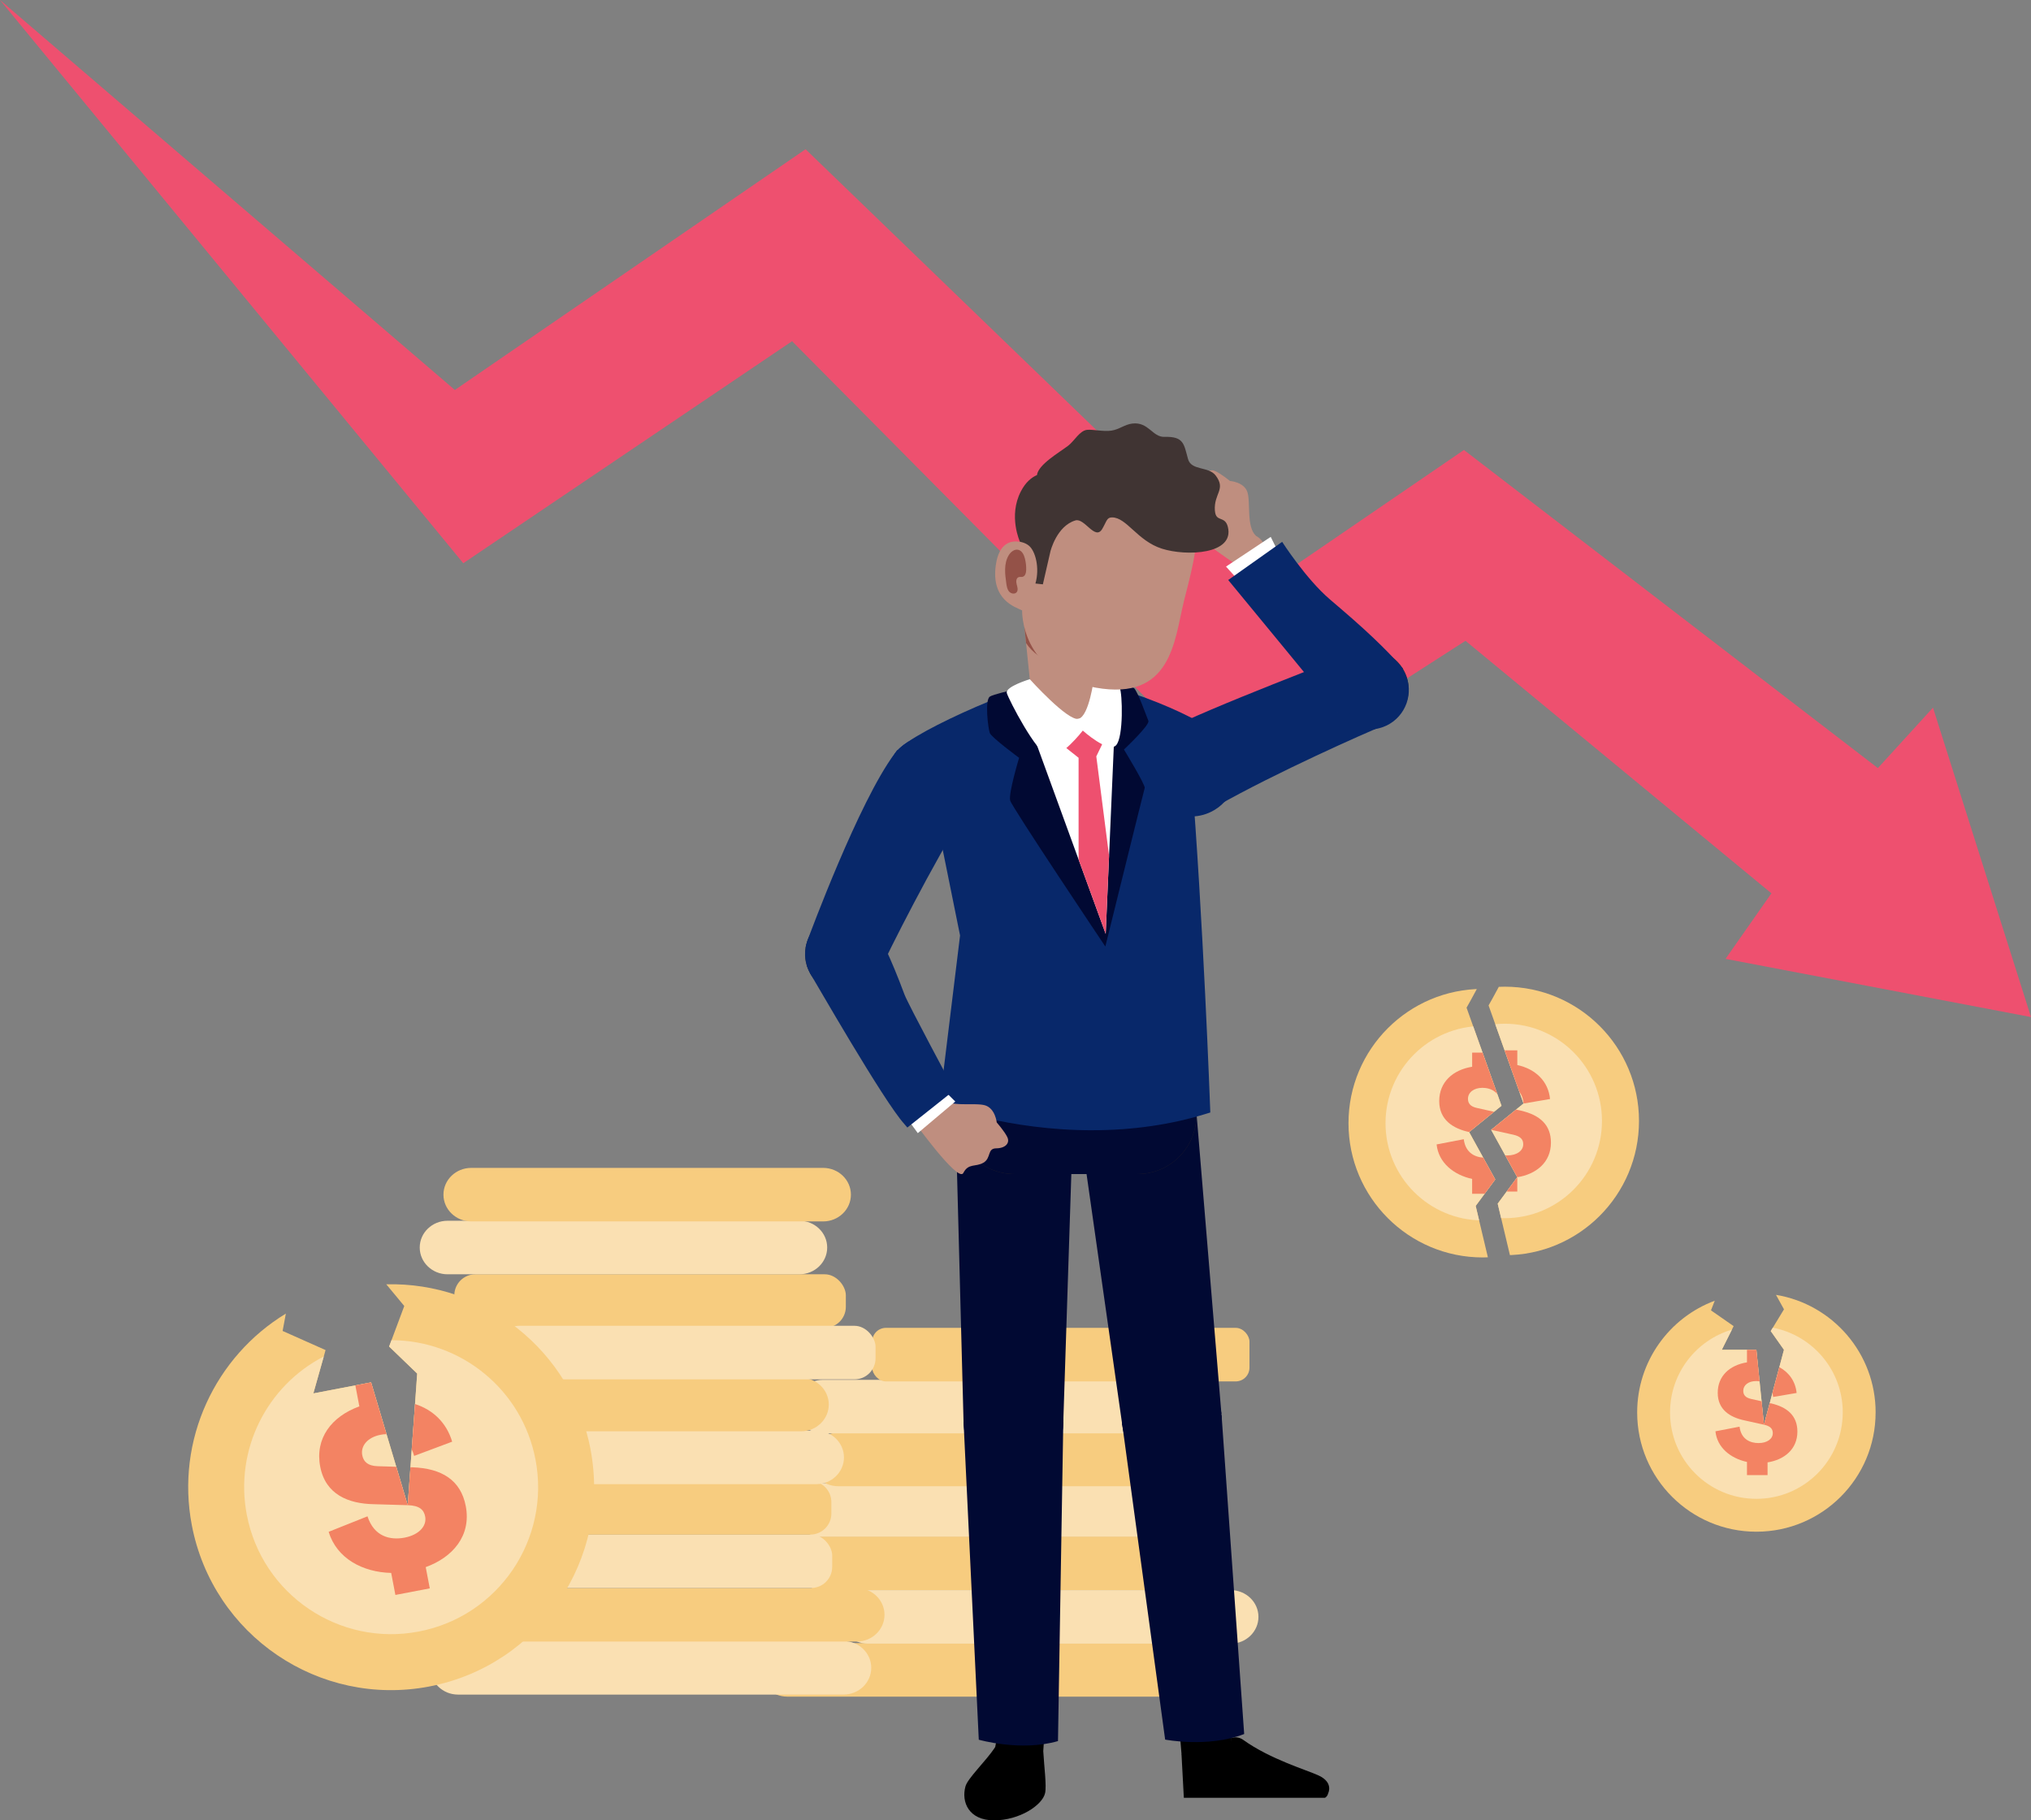 <?xml version="1.0" encoding="UTF-8"?>
<svg id="Layer_2" data-name="Layer 2" xmlns="http://www.w3.org/2000/svg" xmlns:xlink="http://www.w3.org/1999/xlink" viewBox="0 0 821.05 735.8">
  <rect x="0" y="0" width="821.05" height="735.8" fill="#808080" stroke="none"/>
  <defs>
    <style>
      .cls-1 {
        fill: #302624;
      }

      .cls-1, .cls-2, .cls-3, .cls-4, .cls-5, .cls-6, .cls-7, .cls-8, .cls-9, .cls-10, .cls-11, .cls-12, .cls-13, .cls-14, .cls-15, .cls-16 {
        stroke-width: 0px;
      }

      .cls-2 {
        fill: #fbc0a4;
      }

      .cls-3 {
        fill: #f8e8d8;
      }

      .cls-4 {
        fill: #3e3533;
      }

      .cls-6 {
        fill: #bf8e7f;
      }

      .cls-7 {
        fill: #945248;
      }

      .cls-8 {
        fill: none;
      }

      .cls-17 {
        clip-path: url(#clippath-1);
      }

      .cls-9 {
        fill: #010933;
      }

      .cls-10 {
        fill: #403433;
      }

      .cls-11 {
        fill: #08286a;
      }

      .cls-12 {
        fill: #fff;
      }

      .cls-18 {
        clip-path: url(#clippath);
      }

      .cls-13 {
        fill: #f7cc7f;
      }

      .cls-14 {
        fill: #f38363;
      }

      .cls-15 {
        fill: #ee506f;
      }

      .cls-16 {
        fill: #fae0b2;
      }
    </style>
    <clipPath id="clippath">
      <path class="cls-8" d="m611.99,385.64c.59,1.78-10.22,20.77-10.22,20.77l14.13,39.64-13.09,10.63,10.56,19.15-7.91,10.7,6.53,27.48,46.89-10.27,30.86-79.18-52.82-42.49-24.93,3.56Z"/>
    </clipPath>
    <clipPath id="clippath-1">
      <path class="cls-8" d="m603.09,386.55c.59,1.78-10.22,20.77-10.22,20.77l14.13,39.64-13.09,10.63,10.56,19.15-7.91,10.7,6.53,27.48-83.13-21.33,4.2-78.89,39.17-31.72,39.77,3.56Z"/>
    </clipPath>
  </defs>
  <g id="Layer_1-2" data-name="Layer 1">
    <g>
      <path class="cls-13" d="m474.08,685.8h-155.79c-6.21,0-11.24-4.85-11.24-10.82h0c0-5.98,5.03-10.82,11.24-10.82h155.79c6.21,0,11.24,4.85,11.24,10.82h0c0,5.98-5.03,10.82-11.24,10.82Z"/>
      <path class="cls-16" d="m497.5,664.38h-146.66c-6.21,0-11.24-4.85-11.24-10.82h0c0-5.98,5.03-10.82,11.24-10.82h146.66c6.21,0,11.24,4.85,11.24,10.82h0c0,5.98-5.03,10.82-11.24,10.82Z"/>
      <rect class="cls-13" x="325.33" y="621.07" width="162.26" height="21.65" rx="5.57" ry="5.57"/>
      <rect class="cls-16" x="324.72" y="599.48" width="162.54" height="21.65" rx="5.56" ry="5.56"/>
      <path class="cls-13" d="m481.11,600.75h-142.24c-6.21,0-11.24-4.85-11.24-10.82h0c0-5.98,5.03-10.82,11.24-10.82h142.24c6.21,0,11.24,4.85,11.24,10.82h0c0,5.98-5.03,10.82-11.24,10.82Z"/>
      <path class="cls-16" d="m474.97,579.38h-142.24c-6.21,0-11.24-4.85-11.24-10.82h0c0-5.98,5.03-10.82,11.24-10.82h142.24c6.21,0,11.24,4.85,11.24,10.82h0c0,5.98-5.03,10.82-11.24,10.82Z"/>
      <rect class="cls-13" x="352.59" y="536.73" width="152.52" height="21.65" rx="5.56" ry="5.56"/>
    </g>
    <path class="cls-16" d="m340.97,684.97h-155.79c-6.21,0-11.24-4.85-11.24-10.82h0c0-5.98,5.03-10.82,11.24-10.82h155.79c6.21,0,11.24,4.85,11.24,10.82h0c0,5.98-5.03,10.82-11.24,10.82Z"/>
    <path class="cls-13" d="m346.33,663.54h-146.66c-6.21,0-11.24-4.85-11.24-10.82h0c0-5.98,5.03-10.82,11.24-10.82h146.66c6.21,0,11.24,4.85,11.24,10.82h0c0,5.98-5.03,10.82-11.24,10.82Z"/>
    <rect class="cls-16" x="174.16" y="620.23" width="162.26" height="21.65" rx="8.51" ry="8.51"/>
    <path class="cls-13" d="m182.06,598.65h145.52c4.7,0,8.51,3.81,8.51,8.51v4.62c0,4.7-3.81,8.51-8.51,8.51h-145.52c-4.7,0-8.51-3.81-8.51-8.51v-4.62c0-4.7,3.81-8.51,8.51-8.51Z"/>
    <path class="cls-16" d="m329.94,599.92h-142.24c-6.21,0-11.24-4.85-11.24-10.82h0c0-5.98,5.03-10.82,11.24-10.82h142.24c6.21,0,11.24,4.85,11.24,10.82h0c0,5.98-5.03,10.82-11.24,10.82Z"/>
    <path class="cls-13" d="m323.8,578.55h-142.24c-6.21,0-11.24-4.85-11.24-10.82h0c0-5.98,5.03-10.82,11.24-10.82h142.24c6.21,0,11.24,4.85,11.24,10.82h0c0,5.98-5.03,10.82-11.24,10.82Z"/>
    <rect class="cls-13" x="183.66" y="515.08" width="158.28" height="21.65" rx="8.51" ry="8.51"/>
    <rect class="cls-16" x="201.43" y="535.9" width="152.52" height="21.65" rx="8.51" ry="8.51"/>
    <path class="cls-16" d="m323.16,515.08h-142.24c-6.21,0-11.24-4.85-11.24-10.82h0c0-5.98,5.03-10.82,11.24-10.82h142.24c6.21,0,11.24,4.85,11.24,10.82h0c0,5.98-5.03,10.82-11.24,10.82Z"/>
    <path class="cls-13" d="m332.75,493.71h-142.24c-6.21,0-11.24-4.85-11.24-10.82h0c0-5.98,5.03-10.82,11.24-10.82h142.24c6.21,0,11.24,4.85,11.24,10.82h0c0,5.98-5.03,10.82-11.24,10.82Z"/>
    <polygon class="cls-15" points="759.15 310.47 591.81 181.88 509.72 238.03 325.66 60.32 183.88 157.63 0 0 187.28 227.66 320.2 137.92 499.51 318.7 592.44 259.02 716.11 361.09 697.56 387.58 821.05 411.11 781.43 286.04 759.15 310.47"/>
    <g>
      <g>
        <circle class="cls-6" cx="504.49" cy="222.89" r="7.11" transform="translate(-44.18 166.75) rotate(-17.99)"/>
        <path class="cls-6" d="m507.72,216.55c-3.96-3.59-2.07-13.75-3.48-17.75-1.41-4.01-7.03-4.39-7.03-4.39,0,0-3.62-2.99-6.03-4.03-2.42-1.04-4.4.97-4.3,4.63.1,3.66-3.82,2.05-5.56,5.29-1.74,3.24.15,5.99-3.85,8.22-4,2.23,22.44,19.79,22.44,19.79l7.81-11.75Z"/>
      </g>
      <g>
        <g>
          <polygon class="cls-5" points="476.59 696.47 477.64 708.97 482.04 717.1 495.9 712.5 497.86 703.23 497.06 688.83 476.59 696.47"/>
          <path class="cls-5" d="m533.14,717.7c-4.77-2.24-19.57-6.54-30.56-14.43-1.21-.87-2.67-1.19-4.02-.94,0,0-.74.14-.75.14,0,0-.43,6.69-7.49,9.06-4.75,1.59-12.69-2.56-12.69-2.56l.95,17.72h57.05c1.09-.6,1.29-1.84,1.29-1.84,0,0,2.3-4.3-3.79-7.15Z"/>
        </g>
        <g>
          <path class="cls-5" d="m402.31,706.24l2.87-15.37,17.51,2.55-.94,14.42s-3.3,6.46-12.49,6.61c-9.19.15-6.96-8.22-6.96-8.22Z"/>
          <path class="cls-5" d="m417.94,708.74c-6.89-6.5-13.02-1.02-13.02-1.02l-2.62-1.48c-3.8,5.7-11.09,12.51-12.01,15.85-1.74,6.34,1.35,13.71,11.57,13.71s19.55-6.09,20.63-11.03c.65-2.96-.41-10.97-.74-16.92l-3.81.9Z"/>
        </g>
        <g>
          <path class="cls-9" d="m389.52,574.58l6.16,128.63s17.04,4.9,32.02.55l2.15-129.18h-40.33Z"/>
          <g>
            <g>
              <circle class="cls-1" cx="410.07" cy="450.75" r="23.8" transform="translate(-120.31 750.82) rotate(-77.21)"/>
              <polygon class="cls-9" points="429.85 574.58 433.87 450.75 386.27 450.75 389.52 574.58 429.85 574.58"/>
            </g>
            <circle class="cls-9" cx="409.68" cy="574.58" r="20.17" transform="translate(-243.39 841.93) rotate(-76.77)"/>
          </g>
        </g>
        <g>
          <path class="cls-9" d="m453.65,575.56l17.37,127.6s17.4,3.4,31.95-2.25l-9.14-128.88-40.18,3.52Z"/>
          <g>
            <path class="cls-1" d="m483.53,448.02c1.51,13.06-7.85,24.87-20.91,26.38-13.06,1.51-24.87-7.85-26.38-20.91-1.51-13.06,7.85-24.87,20.91-26.38,13.06-1.51,24.87,7.85,26.38,20.91Z"/>
            <polygon class="cls-9" points="493.77 571.48 483.53 448.02 436.25 453.49 453.71 576.12 493.77 571.48"/>
            <path class="cls-9" d="m493.83,572.04c.97,11.09-7.23,20.88-18.33,21.85-11.09.97-20.88-7.23-21.85-18.33-.97-11.09,7.23-20.88,18.33-21.85,11.09-.97,20.88,7.23,21.85,18.33Z"/>
          </g>
        </g>
        <path class="cls-1" d="m483.77,426.96h-24.05c-.07,0-.14,0-.21,0h-49.34s-.06,0-.1,0-.07,0-.1,0h-23.7v23.96h0c.09,13.07,10.7,23.64,23.79,23.64h49.82c.9-.01,1.82-.05,2.74-.16,12.08-1.4,20.98-11.62,21.05-23.48h.1v-23.96Z"/>
        <path class="cls-9" d="m483.77,426.96h-24.05c-.07,0-.14,0-.21,0h-49.34s-.06,0-.1,0-.07,0-.1,0h-23.7v23.96h0c.09,13.07,10.7,23.64,23.79,23.64h49.82c.9-.01,1.82-.05,2.74-.16,12.08-1.4,20.98-11.62,21.05-23.48h.1v-23.96Z"/>
      </g>
      <g>
        <circle class="cls-2" cx="481.5" cy="311.63" r="16.31" transform="translate(62.93 703.74) rotate(-76.04)"/>
        <circle class="cls-2" cx="376.44" cy="315.64" r="16.31" transform="translate(-16.47 610.52) rotate(-76.87)"/>
        <path class="cls-2" d="m379.49,325.1l10.71,52.95-8.19,66.98s51.85,19.66,105.12,3.14c0,0-2.79-77.36-7.77-138.02l13.37-10.33c-11.73-10.89-52.95-25.3-64.5-23.48-18.17,2.87-63.31,24.19-64.66,29.29l15.91,19.47Z"/>
      </g>
      <polygon class="cls-12" points="517.07 223.77 513.7 217.01 495.63 229.02 502.07 236.13 517.07 223.77"/>
      <g>
        <path class="cls-4" d="m499.56,304.8c3.05,9.67-2.35,20.02-12.02,23.07-9.67,3.05-20.02-2.35-23.07-12.02-3.05-9.67,2.35-20.02,12.02-23.07s20.02,2.35,23.07,12.02Z"/>
        <path class="cls-11" d="m560.27,292.98l-1.82.7c-5.26,2.02-43.09,18.78-66.77,32.28l-1.71.98-19.48-30.95,1.38-1c14.12-7.77,74.58-30.87,76.9-31.61l1.98-.63,9.52,30.23Z"/>
        <path class="cls-4" d="m568.73,273.78c2.17,6.9-.6,14.4-6.73,18.25-7.43,4.66-17.27,2.4-21.93-5.03-.72-1.15-1.29-2.39-1.7-3.68-2.17-6.9.59-14.4,6.73-18.25,7.43-4.66,17.27-2.4,21.92,5.03.72,1.15,1.3,2.39,1.7,3.68Z"/>
      </g>
      <g>
        <path class="cls-11" d="m546.81,264.57c7.92-3.76,17.43-.38,21.19,7.55,3.76,7.92.37,17.43-7.55,21.19-7.92,3.76-17.43.37-21.19-7.55-3.76-7.92-.37-17.43,7.55-21.19Z"/>
        <path class="cls-11" d="m537.6,242.26c3.15,2.69,6.36,5.43,9.47,8.17,12.32,10.82,18.48,17.97,18.74,18.27l1.37,1.59-24.49,20.53-1.32-1.76c-1.53-2.06-44.85-54.61-44.85-54.61l21.8-15.43s9.56,14.93,19.28,23.24Z"/>
      </g>
      <g>
        <g>
          <path class="cls-11" d="m481.52,330.02c-6.5,0-12.39-3.32-15.75-8.88-5.25-8.68-2.46-20.01,6.22-25.25,2.87-1.74,6.16-2.66,9.5-2.66,6.5,0,12.39,3.32,15.75,8.88,2.54,4.2,3.3,9.15,2.12,13.92-1.17,4.77-4.14,8.8-8.34,11.34-2.87,1.74-6.16,2.66-9.5,2.66Z"/>
          <circle class="cls-3" cx="376.44" cy="315.64" r="18.39"/>
          <path class="cls-11" d="m441.54,456.86c-33.8,0-59.19-9.48-60.25-9.88l-1.52-.58,8.34-68.27-10.54-52.12-16.26-19.89.27-1.03c1.83-6.91,49.87-28.2,66.35-30.81.77-.12,1.65-.18,2.63-.18,14.26,0,52.1,13.51,63.6,24.19l1.71,1.84-14.33,10.97c4.86,59.85,7.65,136.23,7.68,136.99l.06,1.59-1.52.47c-14.34,4.45-29.89,6.7-46.21,6.7h0Z"/>
        </g>
        <path class="cls-9" d="m448.71,277.5s8.13-.35,9.61.56c1.48.91,5.18,11.59,5.92,13.28.74,1.68-9.88,11.62-9.88,11.62,0,0,8.77,14.39,8.4,15.55-.37,1.16-15.92,64.09-15.92,64.09,0,0-37.7-56.23-38.47-59.02-.77-2.79,3.61-17.26,3.61-17.26,0,0-11.16-8.23-11.84-10.02-.68-1.79-2.11-13.26,0-14.72,1.29-.9,8.8-2.58,8.8-2.58l39.77-1.49Z"/>
        <polygon class="cls-12" points="412.86 283.83 446.99 377.5 451.04 283.83 412.86 283.83"/>
        <polygon class="cls-15" points="428.62 300.44 436.03 306.31 436.03 347.44 446.99 377.5 448.35 345.91 443.19 305.74 446.94 297.99 438.39 293.23 428.62 300.44"/>
      </g>
      <g>
        <path class="cls-6" d="m416.96,280.96l-4.1-39.78,30.33,15.44-.29,1.45-.85,20.01c-.24,5.72,0,11.5-6.02,12.47h0c-7.2,1.15-18.39-3-19.07-9.59Z"/>
        <path class="cls-7" d="m442.38,270.49l.53-12.42.29-1.45-30.33-15.44,1.93,18.77c5.42,8.13,16.12,10.58,27.58,10.54Z"/>
        <path class="cls-12" d="m416.3,274.54s15.44,17.14,19.73,16.01c4.29-1.14,6.19-16.3,6.19-16.3,0,0,9.39,2.02,10.45,3.87,1.06,1.85,1.62,19.86-1.51,23.15-3.14,3.29-13.43-5.96-13.43-5.96,0,0-8.84,11.45-13.77,10.35-4.93-1.1-16.21-22.93-16.94-25.52-.73-2.59,9.29-5.6,9.29-5.6Z"/>
        <path class="cls-6" d="m478.51,243.38c2.25-9.21,6.23-22.26,5.05-32.81,0,0,0-.02,0-.02,0,0,0-.02,0-.02-.52-4.64-2.06-8.78-5.18-11.91-3.28-3.94-8.39-7.27-16.63-10.12-17.31-5.99-30.51-2.35-41.19,7.16-7.96,7.09-8.43,18.97-8.32,23.33-3.34-.55-8.4.24-9.68,9.46-1.96,14.09,7.87,16.93,10.64,18.28,0,0-.87,25.76,29.78,31.23,30.64,5.46,31.75-19.08,35.54-34.56Z"/>
        <path class="cls-7" d="m407.75,224.49c-1.98,3.35-1.49,7.55-.93,11.4.17,1.14.36,2.36,1.12,3.23.76.87,2.29,1.17,3.04.28.72-.85.31-2.13.02-3.21-.3-1.08-.24-2.56.82-2.91.49-.16,1.04,0,1.55-.12,1.1-.26,1.45-1.65,1.48-2.78.04-1.57-.14-3.14-.53-4.66-.38-1.49-1.17-3.12-2.67-3.48-1.56-.38-3.08.86-3.9,2.24Z"/>
        <path class="cls-10" d="m491.12,206.34c-.45-6.94,4.63-8.48.31-14.16-2.83-3.72-9.83-1.88-11.15-6.59-1.69-6.05-1.63-9.24-9.53-9-4.89.15-6.42-6.15-12.98-5.39-3.1.36-5.26,2.37-8.47,2.86s-7.47-.55-9.81-.32c-3.02.3-5.18,4.52-7.65,6.4-3.65,2.78-12.12,7.62-12.64,11.89-2.23.97-4.6,2.89-6.51,6.6-5.16,9.99-.36,20.37-.36,20.37,0,0,1.97.25,3.55,1.51,2.74,2.2,4.5,9.13,2.7,15.36l3.01.32,3.05-13.29s2.5-10.3,10.12-12.54c3.71-1.09,7.97,8.33,10.84,3.42,1.84-3.14,1.79-4.64,3.95-4.64,5.93,0,10.2,9.46,20.17,12.64,9.97,3.17,29.39,2.31,26.66-8.78-1.18-4.78-4.92-1.65-5.24-6.65Z"/>
      </g>
      <g>
        <g>
          <path class="cls-2" d="m380.24,443.92c1.92,3.46.67,7.83-2.79,9.75-3.46,1.92-7.83.67-9.75-2.79-1.92-3.46-.67-7.83,2.79-9.75,3.46-1.92,7.83-.67,9.75,2.79Z"/>
          <path class="cls-6" d="m380.24,443.92c3.76,3.87,13.94,1.6,18.03,2.88,4.09,1.28,4.68,6.93,4.68,6.93,0,0,3.14,3.54,4.28,5.94,1.14,2.4-.82,4.47-4.52,4.5-3.7.03-1.93,3.93-5.14,5.8-3.21,1.87-6.05.07-8.15,4.18-2.11,4.12-20.76-21.92-20.76-21.92l11.57-8.3Z"/>
        </g>
        <g>
          <path class="cls-4" d="m341.36,401.54c-1.86,0-3.7-.33-5.47-.97-3.99-1.46-7.17-4.39-8.96-8.24-1.79-3.86-1.97-8.17-.5-12.16,2.28-6.24,8.29-10.44,14.93-10.44,1.86,0,3.71.33,5.47.97,3.99,1.46,7.17,4.39,8.96,8.24,1.79,3.86,1.97,8.17.51,12.16-2.29,6.24-8.29,10.44-14.94,10.44Z"/>
          <polygon class="cls-12" points="366.8 452.22 371.03 458.02 386.18 445.25 381.14 440.23 366.8 452.22"/>
          <path class="cls-11" d="m365.56,454.3c-8.28-9.05-36.66-58.67-38.04-60.84l-1.36-3.16,28.12-14.21,1,1.85c.19.35,4.66,8.66,10.36,24.04,1.44,3.89,20.16,38.7,20.16,38.7l-19,15.08-1.24-1.45Z"/>
        </g>
        <path class="cls-11" d="m376.4,334.04c-2.16,0-4.28-.38-6.33-1.13-4.61-1.69-8.29-5.07-10.36-9.53-2.07-4.46-2.27-9.45-.58-14.06,2.64-7.22,9.58-12.07,17.27-12.07,2.16,0,4.28.38,6.33,1.13,9.52,3.49,14.43,14.07,10.94,23.6-2.65,7.22-9.59,12.07-17.27,12.07Z"/>
        <path class="cls-11" d="m325.7,382.88l.73-2.72c.84-2.29,20.82-56.23,35.12-75.36l1.21-1.62,29.87,21.17-1.06,1.67c-14.57,23.01-33.06,60.05-35.32,65.21l-.78,1.79-29.77-10.13Z"/>
        <path class="cls-11" d="m341.38,401.54c-5.78,0-11.11-3.14-13.92-8.19-4.26-7.67-1.49-17.37,6.18-21.63,2.36-1.31,5.02-2,7.71-2,5.78,0,11.11,3.14,13.92,8.19,2.06,3.72,2.55,8.01,1.39,12.1-1.17,4.08-3.86,7.47-7.57,9.53-2.36,1.31-5.02,2-7.71,2Z"/>
      </g>
    </g>
    <g>
      <g class="cls-18">
        <g>
          <circle class="cls-13" cx="608.31" cy="453.1" r="54.27"/>
          <circle class="cls-16" cx="608.31" cy="453.1" r="39.3"/>
          <path class="cls-14" d="m613.38,475.84v5.79h-9.36v-6c-7.46-1.62-13.59-6.55-14.36-13.94l10.98-2.11c.7,5.7,4.79,7.46,8.66,7.46s6.48-1.9,6.48-4.51c0-1.83-.92-3.17-4.01-3.87l-8.94-1.97c-6.55-1.41-12.11-4.93-12.11-12.53s5.42-12.6,13.31-13.87v-5.72h9.36v5.93c7.39,1.62,12.53,6.55,13.23,13.73l-10.7,1.83c-.42-5.63-4.44-7.25-7.74-7.25-3.52,0-5.84,1.9-5.84,4.44,0,1.83.99,3.1,3.45,3.66l9.08,2.04c7.74,1.76,12.11,5.84,12.11,12.88,0,8.1-6.05,12.81-13.59,14.01Z"/>
        </g>
      </g>
      <g class="cls-17">
        <g>
          <circle class="cls-13" cx="599.41" cy="454" r="54.27"/>
          <circle class="cls-16" cx="599.41" cy="454" r="39.3"/>
          <path class="cls-14" d="m604.48,476.74v5.79h-9.36v-6c-7.46-1.62-13.59-6.55-14.36-13.94l10.98-2.11c.7,5.7,4.79,7.46,8.66,7.46s6.48-1.9,6.48-4.51c0-1.83-.92-3.17-4.01-3.87l-8.94-1.97c-6.55-1.41-12.11-4.93-12.11-12.53s5.42-12.6,13.31-13.87v-5.72h9.36v5.93c7.39,1.62,12.53,6.55,13.23,13.73l-10.7,1.83c-.42-5.63-4.44-7.25-7.74-7.25-3.52,0-5.84,1.9-5.84,4.44,0,1.83.99,3.1,3.45,3.66l9.08,2.04c7.74,1.76,12.11,5.84,12.11,12.88,0,8.1-6.05,12.81-13.59,14.01Z"/>
        </g>
      </g>
    </g>
    <g>
      <path class="cls-13" d="m758.23,570.93c0,26.62-21.58,48.2-48.2,48.2s-48.19-21.58-48.19-48.2c0-20.7,13.06-38.35,31.37-45.17l-1.53,3.9,9.16,6.37-.7,1.42-4.08,8.14h13.97l1.29,12.77.82,8.04.96,9.47,2.33-8.72,1.09-4.12,2.79-10.42,1.87-7.02-5.34-7.56.84-1.37,4.51-7.41-3.23-5.86c22.85,3.77,40.28,23.62,40.28,47.53Z"/>
      <path class="cls-16" d="m744.94,570.93c0,19.28-15.62,34.91-34.91,34.91s-34.9-15.63-34.9-34.91c0-15.84,10.55-29.22,25.01-33.48l-4.08,8.14h13.97l1.29,12.77.82,8.04.96,9.47,2.33-8.72,1.09-4.12,2.79-10.42,1.87-7.02-5.34-7.56.84-1.37c16.11,3.1,28.27,17.25,28.27,34.26Z"/>
      <path class="cls-14" d="m715.86,567.24l-.43-.09-2.33,8.72c2.76.62,3.57,1.81,3.57,3.43,0,2.32-2.31,4-5.75,4s-7.06-1.56-7.69-6.63l-9.75,1.88c.68,6.57,6.12,10.94,12.75,12.38v5.32h8.32v-5.14c6.69-1.06,12.06-5.25,12.06-12.44,0-6.25-3.87-9.88-10.75-11.44Zm-8.07-1.81c-2.19-.5-3.06-1.62-3.06-3.25,0-2.26,2.06-3.94,5.19-3.94.46,0,.93.03,1.41.12l-1.29-12.77h-3.81v5.08c-7,1.13-11.82,5.51-11.82,12.32s4.94,9.88,10.76,11.13l7.94,1.76-.96-9.47-4.35-.97Zm11.52-12.82l-2.79,10.42c.13.5.22,1.04.27,1.64l9.51-1.62c-.47-4.68-3.04-8.28-6.99-10.44Z"/>
    </g>
    <g>
      <path class="cls-13" d="m238.7,585.71c8.51,44.51-20.66,87.48-65.17,95.99-44.49,8.51-87.46-20.66-95.98-65.17-6.62-34.6,9.57-68.29,38.01-85.56l-1.31,7.01,17.36,7.73-.72,2.6-4.21,14.92,23.35-4.47,6.24,20.94,3.94,13.18,4.63,15.53,1.1-15.33.51-7.23,1.33-18.31.88-12.33-11.35-10.93.96-2.56,5.16-13.82-7.27-8.77c39.41-1.01,74.9,26.61,82.55,66.59Z"/>
      <path class="cls-16" d="m216.48,589.96c6.16,32.23-14.95,63.36-47.2,69.52-32.23,6.16-63.34-14.97-69.51-47.2-5.07-26.49,8.3-52.22,31.11-63.97l-4.21,14.92,23.35-4.47,6.24,20.94,3.94,13.18,4.63,15.53,1.1-15.33.51-7.23,1.33-18.31.88-12.33-11.35-10.93.96-2.56c27.92.02,52.78,19.81,58.22,48.25Z"/>
      <path class="cls-14" d="m166.67,593.09l-.75-.02-1.1,15.33c4.81.16,6.54,1.88,7.06,4.6.74,3.88-2.58,7.43-8.34,8.53s-12.3-.36-14.98-8.62l-15.69,6.26c3.24,10.76,13.73,16.34,25.27,16.62l1.7,8.9,13.9-2.66-1.64-8.59c10.85-3.92,18.49-12.64,16.19-24.66-2-10.45-9.63-15.28-21.63-15.69Zm-14.07-.44c-3.82-.14-5.64-1.74-6.16-4.45-.72-3.77,2.19-7.25,7.42-8.25.77-.15,1.56-.25,2.4-.25l-6.24-20.94-6.37,1.22,1.62,8.49c-11.34,4.13-18,12.99-15.82,24.38,2.16,11.29,11.43,14.94,21.54,15.16l13.83.4-4.63-15.53-7.59-.23Zm15.17-25.12l-1.33,18.31c.38.79.71,1.67.97,2.66l15.38-5.76c-2.28-7.67-7.74-12.88-15.02-15.22Z"/>
    </g>
  </g>
</svg>